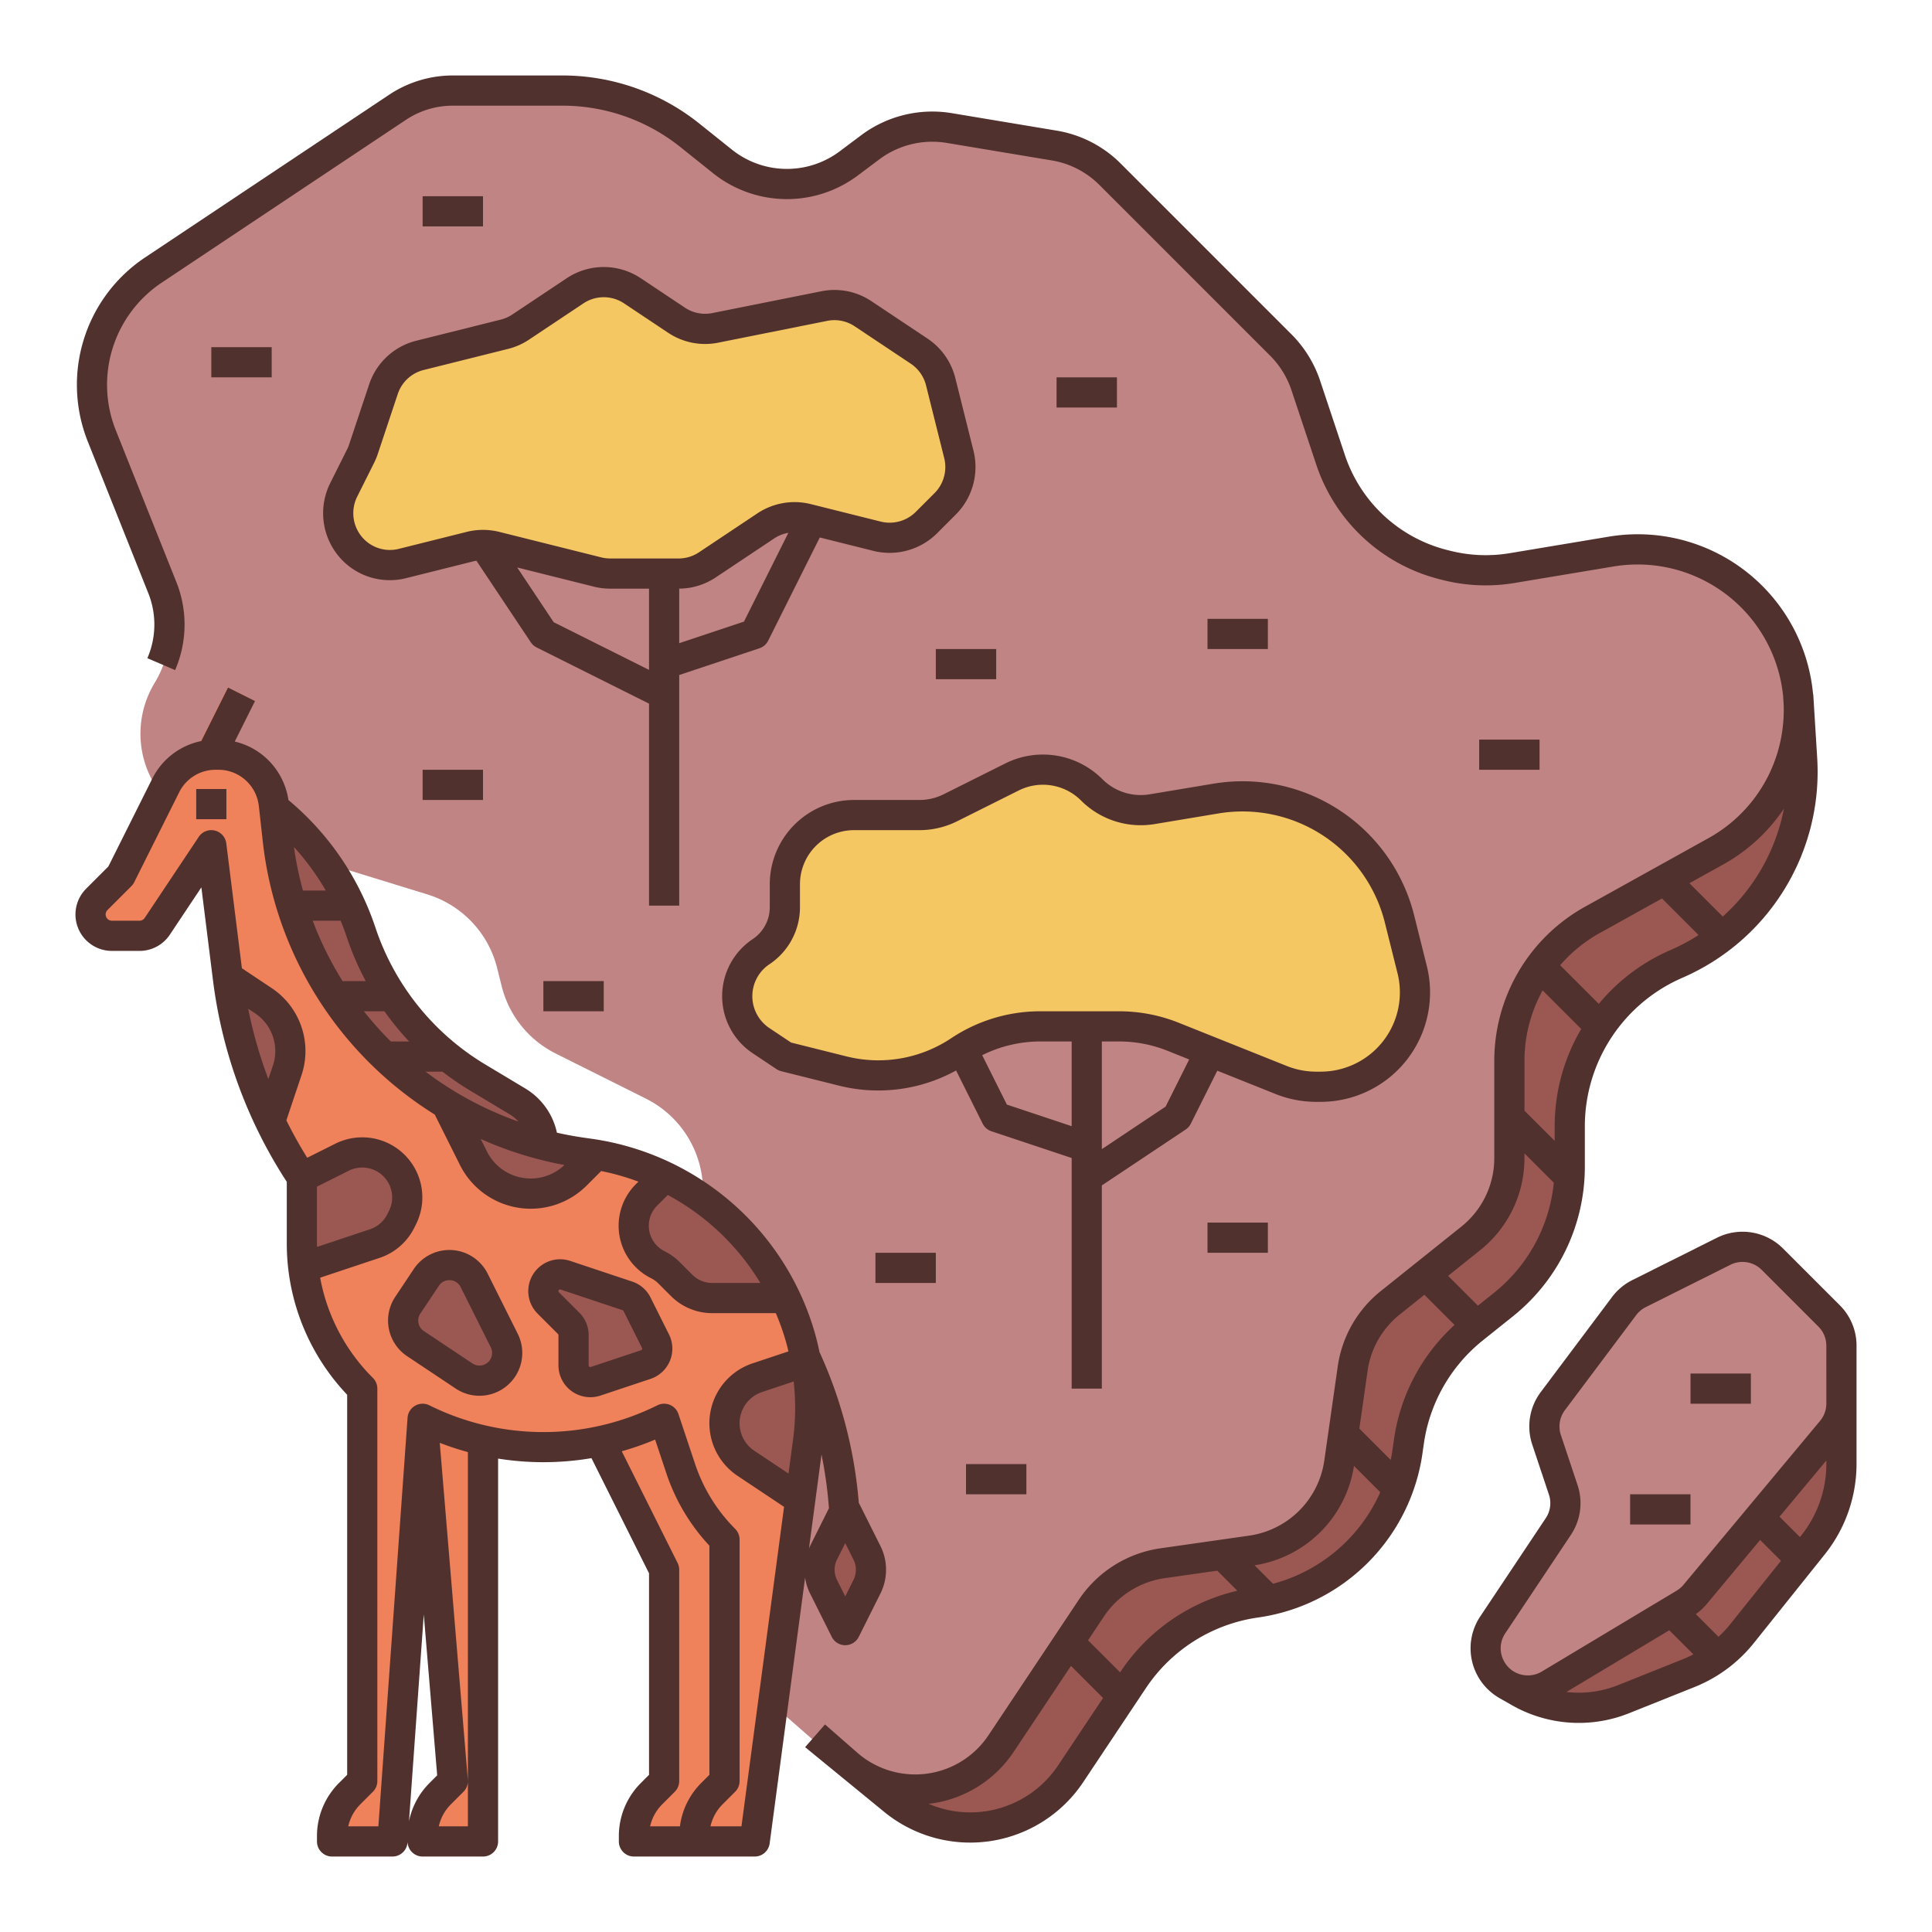<?xml version="1.0" encoding="UTF-8"?> <svg xmlns="http://www.w3.org/2000/svg" height="512" viewBox="0 0 512 512" width="512"><g id="FILLED_OUTLINE"><path d="m399.085 446.389 3.523 2.002a32 32 0 0 0 27.693 1.889l17.299-6.92a34.315 34.315 0 0 0 14.051-10.424l18.829-23.536a34.315 34.315 0 0 0 7.52-21.437v-27.963l-20.088 29.977-27.063 30.352z" fill="#9b5853"></path><path d="m477.592 201.227-1.049-16.949-77.458 48.865-169.642 237.761 7.202 5.994a32 32 0 0 0 47.097-6.845l16.61-24.915a46.964 46.964 0 0 1 32.435-20.441l.344-.049a46.964 46.964 0 0 0 39.85-39.85l.388-2.719a46.964 46.964 0 0 1 17.154-30.031l7.851-6.281a46.964 46.964 0 0 0 17.626-36.673v-10.566a46.964 46.964 0 0 1 28.329-43.109h0a55.319 55.319 0 0 0 33.263-54.193z" fill="#9b5853"></path><path d="m426.997 147.732-26.24 4.373a42.686 42.686 0 0 1 -17.37-.694l-.654-.164a42.686 42.686 0 0 1 -30.143-27.913l-6.55-19.649a27.334 27.334 0 0 0 -6.603-10.684l-45.243-45.243a27.335 27.335 0 0 0 -14.835-7.634l-27.822-4.637a27.335 27.335 0 0 0 -20.894 5.095l-5.702 4.277a27.334 27.334 0 0 1 -33.476-.523l-8.72-6.976a53.827 53.827 0 0 0 -33.625-11.795h-29.097a26.492 26.492 0 0 0 -14.695 4.449l-64.785 43.19a36.38 36.38 0 0 0 -13.611 43.753c5.478 13.728 11.832 29.654 16.089 40.32a26.538 26.538 0 0 1 -1.893 23.448l-.261.44a25.991 25.991 0 0 0 14.702 38.113l57.694 17.752a27.335 27.335 0 0 1 18.48 19.496l1.211 4.842a27.334 27.334 0 0 0 14.294 17.819l23.945 11.973a27.334 27.334 0 0 1 14.835 20.583l4.984 34.889a27.334 27.334 0 0 0 5.192 12.535l8.195 10.926a27.334 27.334 0 0 1 .876 31.563l-7.974 11.961a27.334 27.334 0 0 0 4.744 35.734l22.503 19.69a27.334 27.334 0 0 0 40.743-5.409l23.933-35.899a27.335 27.335 0 0 1 18.878-11.897l23.607-3.372a27.334 27.334 0 0 0 23.194-23.194l3.57-24.989a27.334 27.334 0 0 1 9.984-17.479l21.288-17.031a27.334 27.334 0 0 0 10.259-21.345v-25.746a42.686 42.686 0 0 1 21.956-37.314l32.789-18.216a42.686 42.686 0 0 0 21.127-28.943v-0a42.686 42.686 0 0 0 -48.874-50.476z" fill="#c18484"></path><path d="m45.808 191.243h25.14v8h-25.14z" fill="#ef815b" transform="matrix(.447 -.894 .894 .447 -142.358 160.132)"></path><path d="m143.988 303.424a14.13 14.13 0 0 0 -6.848-11.54l-10.631-6.379a70.959 70.959 0 0 1 -30.81-38.408l-0-0a70.96 70.96 0 0 0 -23.191-33.131h-5.819l6.725 37.436a64.475 64.475 0 0 0 34.206 46.057l36.379 18.521z" fill="#9b5853"></path><path d="m221.289 421.12-1.521-20.323a111.769 111.769 0 0 0 -4.706-25.615 15.848 15.848 0 0 0 -15.097-11.182l.069-8a23.819 23.819 0 0 1 22.673 16.828 119.665 119.665 0 0 1 5.041 27.411l1.519 20.284z" fill="#fc8860"></path><path d="m154.292 372.585 21.708 43.415v56l-3.314 3.314a16 16 0 0 0 -4.686 11.314v1.373h26.517v-115.415z" fill="#ef815b"></path><path d="m212.109 354.382v-0a67.972 67.972 0 0 0 -55.744-48.615l-2.175-.311a94.551 94.551 0 0 1 -19.828-5.07h-0a94.551 94.551 0 0 1 -60.774-78.09l-1.016-9.14a14.789 14.789 0 0 0 -14.699-13.156h-.734a14.789 14.789 0 0 0 -13.228 8.175l-11.912 23.825-6.343 6.343a5.657 5.657 0 0 0 4 9.657h7.316a5.657 5.657 0 0 0 4.707-2.519l14.321-21.481 4.422 35.378a122.186 122.186 0 0 0 19.578 52.622v17.373a54.627 54.627 0 0 0 16 38.627v104l-3.314 3.314a16 16 0 0 0 -4.686 11.314v1.373h16l8-112h0a71.554 71.554 0 0 0 64 0h0l4.422 13.267a47.925 47.925 0 0 0 11.578 18.733v64l-3.314 3.314a16 16 0 0 0 -4.686 11.314v1.373h16l14.128-105.961a67.972 67.972 0 0 0 -2.019-27.657z" fill="#ef815b"></path><path d="m176.198 311.802-4.874 4.874a11.543 11.543 0 0 0 3 18.487l0.0 0a11.542 11.542 0 0 1 3 2.162l3.295 3.295a11.543 11.543 0 0 0 8.162 3.381h19.41a67.994 67.994 0 0 0 -31.993-32.198z" fill="#9b5853"></path><path d="m192 377.182a12.739 12.739 0 0 0 5.673 10.6l14.409 9.606 2.047-15.349a67.965 67.965 0 0 0 -.527-21.239l-12.89 4.297a12.739 12.739 0 0 0 -8.711 12.086z" fill="#9b5853"></path><path d="m157.974 306.026c-.535-.09-1.069-.183-1.608-.26l-2.175-.311a94.551 94.551 0 0 1 -19.828-5.07h-0a94.534 94.534 0 0 1 -16.101-7.863l7.209 14.417a16.971 16.971 0 0 0 27.179 4.411z" fill="#9b5853"></path><path d="m484.724 348.724-15.023-15.023a11.186 11.186 0 0 0 -12.912-2.095l-22.427 11.213a11.186 11.186 0 0 0 -3.946 3.294l-18.899 25.199a11.186 11.186 0 0 0 -1.663 10.249l4.417 13.25a11.186 11.186 0 0 1 -1.305 9.742l-17.371 26.057a11.186 11.186 0 0 0 15.063 15.797l35.718-21.431a11.186 11.186 0 0 0 2.838-2.431l36.194-43.433a11.186 11.186 0 0 0 2.593-7.161v-15.317a11.186 11.186 0 0 0 -3.276-7.91z" fill="#c18484"></path><path d="m101.333 306.667-0-0a11.926 11.926 0 0 0 -10.667 0l-10.667 5.333v17.373a54.587 54.587 0 0 0 .403 6.493l18.911-6.304a11.925 11.925 0 0 0 6.895-5.98l.458-.915a11.926 11.926 0 0 0 -5.333-16z" fill="#9b5853"></path><path d="m69.832 265.221-9.468-6.312.059.469a122.179 122.179 0 0 0 11.165 37.858l4.548-13.643a16 16 0 0 0 -6.304-18.372z" fill="#9b5853"></path><path d="m108.074 345.89 4.907-7.36a7.344 7.344 0 0 1 12.679.789l7.973 15.947a7.344 7.344 0 0 1 -1.376 8.477 7.344 7.344 0 0 1 -9.267.918l-12.88-8.587a7.344 7.344 0 0 1 -2.037-10.184z" fill="#9b5853"></path><path d="m149.845 337.948 16.411 5.47a4.44 4.44 0 0 1 2.567 2.227l4.888 9.776a4.44 4.44 0 0 1 -2.567 6.198l-13.298 4.433a4.44 4.44 0 0 1 -5.845-4.213v-8a4.44 4.44 0 0 0 -1.301-3.14l-5.399-5.399a4.44 4.44 0 0 1 -1.301-3.14 4.44 4.44 0 0 1 5.845-4.213z" fill="#9b5853"></path><path d="m374.234 256.938-3.354-13.416a42.877 42.877 0 0 0 -11.278-19.919h-0a42.876 42.876 0 0 0 -37.367-11.975l-16.938 2.823a18.316 18.316 0 0 1 -15.963-5.115 18.316 18.316 0 0 0 -21.143-3.431l-16.325 8.162a18.316 18.316 0 0 1 -8.191 1.934h-17.36a18.316 18.316 0 0 0 -18.316 18.316v6.099a14.173 14.173 0 0 1 -6.311 11.793h-0a14.173 14.173 0 0 0 0 23.585l6.311 4.207 15.387 3.847a38.71 38.71 0 0 0 30.861-5.346 38.71 38.71 0 0 1 21.472-6.501h20.825a38.711 38.711 0 0 1 14.376 2.769l28.608 11.443a25 25 0 0 0 9.284 1.788h1.167a24.999 24.999 0 0 0 23.716-17.094v-0a24.999 24.999 0 0 0 .536-13.969z" fill="#f4c762"></path><path d="m158.359 151.59-27.028-6.757a13.737 13.737 0 0 0 -6.664 0l-17.977 4.494a13.737 13.737 0 0 1 -15.619-7.184 13.737 13.737 0 0 1 0-12.287l4.492-8.983a13.737 13.737 0 0 0 .745-1.799l5.307-15.92a13.737 13.737 0 0 1 9.701-8.983l22.376-5.594a13.738 13.738 0 0 0 4.288-1.897l14.4-9.6a13.737 13.737 0 0 1 15.24 0l11.645 7.764a13.737 13.737 0 0 0 10.314 2.04l28.841-5.768a13.737 13.737 0 0 1 10.314 2.04l14.846 9.898a13.737 13.737 0 0 1 5.707 8.098l4.825 19.302a13.737 13.737 0 0 1 -3.613 13.046l-5 5a13.737 13.737 0 0 1 -13.046 3.613l-18.559-4.64a13.737 13.737 0 0 0 -10.952 1.897l-15.483 10.322a13.737 13.737 0 0 1 -7.62 2.307h-18.149a13.737 13.737 0 0 1 -3.332-.41z" fill="#f4c762"></path><path d="m120 472-3.314 3.314a16 16 0 0 0 -4.686 11.314v1.373h16v-116.476h-16.373z" fill="#ef815b"></path><path d="m224 400-5.764 11.528a10 10 0 0 0 0 8.944l5.764 11.528 5.764-11.528a10 10 0 0 0 0-8.944z" fill="#9b5853"></path><g fill="#51312d"><path d="m393.022 355.171 7.85-6.281a50.713 50.713 0 0 0 19.127-39.796v-10.565a42.937 42.937 0 0 1 25.916-39.438 59.475 59.475 0 0 0 35.667-58.111l-1.048-16.949-.044.003a46.658 46.658 0 0 0 -54.152-41.812l-26.24 4.374a38.445 38.445 0 0 1 -15.743-.629l-.654-.163a38.505 38.505 0 0 1 -27.318-25.297l-6.549-19.648a31.5 31.5 0 0 0 -7.57-12.249l-45.243-45.243a31.16 31.16 0 0 0 -17.005-8.751l-27.822-4.637a31.478 31.478 0 0 0 -23.952 5.841l-5.702 4.276a23.332 23.332 0 0 1 -28.578-.446l-8.721-6.977a58.036 58.036 0 0 0 -36.124-12.671h-29.098a30.397 30.397 0 0 0 -16.914 5.121l-64.785 43.19a40.569 40.569 0 0 0 -15.107 48.564l16.088 40.32a22.371 22.371 0 0 1 -.246 17.229l7.352 3.156a30.321 30.321 0 0 0 .325-23.349l-16.088-40.32a32.532 32.532 0 0 1 12.114-38.943l64.785-43.19a22.421 22.421 0 0 1 12.476-3.777h29.098a50.007 50.007 0 0 1 31.126 10.918l8.721 6.977a31.328 31.328 0 0 0 38.375.6l5.703-4.277a23.451 23.451 0 0 1 17.836-4.35l27.822 4.638a23.2 23.2 0 0 1 12.664 6.517l45.243 45.243a23.443 23.443 0 0 1 5.637 9.121l6.549 19.649a46.47 46.47 0 0 0 32.968 30.529l.654.163a46.394 46.394 0 0 0 18.998.759l26.24-4.373a38.754 38.754 0 0 1 44.901 34.412l-.004 0.0.149 2.402a39.557 39.557 0 0 1 -.751 8.933 38.623 38.623 0 0 1 -19.146 26.23l-32.789 18.216a46.711 46.711 0 0 0 -24.013 40.811v25.746a23.219 23.219 0 0 1 -8.758 18.221l-21.288 17.03a31.225 31.225 0 0 0 -11.445 20.037l-3.57 24.989a23.455 23.455 0 0 1 -19.8 19.8l-23.607 3.372a31.373 31.373 0 0 0 -21.64 13.639l-23.933 35.899a23.335 23.335 0 0 1 -34.781 4.617l-8.545-7.477-5.268 6.021 20.72 16.962a36.001 36.001 0 0 0 52.984-7.7l16.61-24.916a43.014 43.014 0 0 1 29.674-18.7l.341-.049a51.228 51.228 0 0 0 43.245-43.245l.388-2.719a42.811 42.811 0 0 1 15.693-27.473zm63.665-126.088a46.628 46.628 0 0 0 16.073-14.777 51.615 51.615 0 0 1 -16.207 28.59l-8.832-8.832zm-32.789 18.216 16.55-9.194 9.689 9.689a50.983 50.983 0 0 1 -7.396 3.954 50.906 50.906 0 0 0 -19.047 14.289l-10.238-10.238a38.603 38.603 0 0 1 10.441-8.501zm-15.082 15.174 10.22 10.22a50.9 50.9 0 0 0 -7.036 25.836v3.814l-8-8v-13.226a38.634 38.634 0 0 1 4.816-18.644zm-16.576 68.857a31.183 31.183 0 0 0 11.76-24.468v-1.205l7.773 7.773a42.713 42.713 0 0 1 -15.898 29.213l-4.208 3.367-7.9-7.9zm-111.826 136.504a27.97 27.97 0 0 1 -34.329 10.191c.194-.022.389-.032.583-.058a31.338 31.338 0 0 0 21.948-13.681l15.205-22.808 8.498 8.498zm16.61-24.915-.179.269-8.498-8.498 4.202-6.302a23.364 23.364 0 0 1 16.115-10.156l13.922-1.989 5.319 5.319a51.017 51.017 0 0 0 -30.881 21.357zm40.342-23.21-4.888-4.888a31.491 31.491 0 0 0 26.343-26.343l6.969 6.969a43.318 43.318 0 0 1 -28.423 24.262zm32.043-38.197-.388 2.719c-.128.896-.293 1.78-.476 2.657l-8.303-8.303 2.186-15.304a23.251 23.251 0 0 1 8.522-14.921l6.529-5.223 7.989 7.989a50.756 50.756 0 0 0 -16.06 30.386z"></path><path d="m487.552 345.895-15.022-15.022a15.168 15.168 0 0 0 -17.53-2.845l-22.427 11.213a15.265 15.265 0 0 0 -5.357 4.472l-18.898 25.198a15.188 15.188 0 0 0 -2.258 13.915l4.417 13.249a7.141 7.141 0 0 1 -.838 6.259l-17.371 26.057a15.193 15.193 0 0 0 4.85 21.466l-.006.011 3.522 2.001a35.824 35.824 0 0 0 31.155 2.125l17.298-6.92a38.387 38.387 0 0 0 15.689-11.639l18.829-23.536a38.456 38.456 0 0 0 8.396-23.936v-31.33a15.088 15.088 0 0 0 -4.448-10.738zm-58.736 100.671a27.932 27.932 0 0 1 -13.684 1.82l27.248-16.349 6.382 6.382c-.863.446-1.742.865-2.647 1.228zm29.712-16.129a30.215 30.215 0 0 1 -3.113 3.32l-5.999-5.999a15.143 15.143 0 0 0 2.871-2.654l14.164-16.997 5.523 5.523zm18.829-23.537-.355.444-5.408-5.408 12.407-14.888v.915a30.424 30.424 0 0 1 -6.643 18.938zm6.643-34.95a7.199 7.199 0 0 1 -1.666 4.601l-36.194 43.433a7.173 7.173 0 0 1 -1.824 1.562l-35.719 21.431a7.232 7.232 0 0 1 -7.333.051l-.095-.054a7.165 7.165 0 0 1 -2.604-2.768 7.083 7.083 0 0 1 .356-7.377l17.371-26.057a15.091 15.091 0 0 0 1.771-13.227l-4.417-13.25a7.186 7.186 0 0 1 1.068-6.584l18.899-25.199a7.223 7.223 0 0 1 2.535-2.116l22.426-11.213a7.178 7.178 0 0 1 8.295 1.347l15.022 15.023a7.137 7.137 0 0 1 2.105 5.081z"></path><path d="m266.403 202.326-16.325 8.163a14.385 14.385 0 0 1 -6.402 1.511h-17.36a22.342 22.342 0 0 0 -22.316 22.316v6.099a10.153 10.153 0 0 1 -4.53 8.464 18.173 18.173 0 0 0 0 30.241l6.311 4.208a3.987 3.987 0 0 0 1.249.552l15.387 3.847a42.794 42.794 0 0 0 30.956-4.036l7.049 14.098a4.001 4.001 0 0 0 2.312 2.006l21.265 7.088v61.117h8v-53.859l22.219-14.812a3.999 3.999 0 0 0 1.359-1.539l7.021-14.042 15.446 6.178a28.87 28.87 0 0 0 10.77 2.074h1.167a29 29 0 0 0 28.133-36.033l-3.354-13.416a46.876 46.876 0 0 0 -53.183-34.87l-16.938 2.823a14.339 14.339 0 0 1 -12.476-3.998 22.288 22.288 0 0 0 -25.76-4.18zm.434 90.403-6.546-13.092a34.572 34.572 0 0 1 15.43-3.637h8.28v22.45zm42.061.532-16.897 11.265v-28.526h4.545a34.551 34.551 0 0 1 12.891 2.482l5.709 2.284zm-2.942-74.865 16.938-2.823a38.877 38.877 0 0 1 44.107 28.918l3.354 13.416a21 21 0 0 1 -20.373 26.092h-1.167a20.914 20.914 0 0 1 -7.799-1.502l-28.608-11.443a42.522 42.522 0 0 0 -15.862-3.055h-20.825a42.574 42.574 0 0 0 -23.691 7.173 34.782 34.782 0 0 1 -27.672 4.793l-14.715-3.679-5.735-3.823a10.173 10.173 0 0 1 0-16.929 18.136 18.136 0 0 0 8.092-15.121v-6.099a14.333 14.333 0 0 1 14.316-14.316h17.36a22.427 22.427 0 0 0 9.98-2.356l16.325-8.163a14.297 14.297 0 0 1 16.525 2.682 22.363 22.363 0 0 0 19.449 6.232z"></path><path d="m97.82 101.889-5.307 15.919a9.735 9.735 0 0 1 -.528 1.275l-4.492 8.984a17.823 17.823 0 0 0 0 15.865 17.626 17.626 0 0 0 20.167 9.275l17.977-4.494c.205-.051.414-.078.621-.115l14.413 21.62a3.999 3.999 0 0 0 1.539 1.359l29.789 14.895v53.528h8v-61.117l21.265-7.088a3.999 3.999 0 0 0 2.312-2.006l13.676-27.352 14.231 3.558a17.825 17.825 0 0 0 16.844-4.666l5-5a17.829 17.829 0 0 0 4.666-16.845l-4.825-19.301a17.7 17.7 0 0 0 -7.369-10.457l-14.847-9.898a17.622 17.622 0 0 0 -13.317-2.635l-28.84 5.769a9.673 9.673 0 0 1 -7.311-1.446l-11.646-7.764a17.691 17.691 0 0 0 -19.678 0l-14.4 9.6a9.704 9.704 0 0 1 -3.04 1.345l-22.376 5.594a17.655 17.655 0 0 0 -12.525 11.599zm48.918 63.008-9.672-14.508 20.322 5.08a17.746 17.746 0 0 0 4.302.53h10.309v21.528zm50.424-.168-17.163 5.721v-14.456a17.678 17.678 0 0 0 9.68-2.973l15.482-10.322a9.742 9.742 0 0 1 3.763-1.493zm-62.502-72.271a17.685 17.685 0 0 0 5.538-2.45l14.4-9.6a9.712 9.712 0 0 1 10.803 0l11.646 7.764a17.625 17.625 0 0 0 13.317 2.635l28.84-5.769a9.682 9.682 0 0 1 7.311 1.446l14.847 9.898a9.718 9.718 0 0 1 4.045 5.74l4.825 19.301a9.787 9.787 0 0 1 -2.562 9.248l-5 5a9.787 9.787 0 0 1 -9.247 2.562l-18.559-4.64a17.77 17.77 0 0 0 -14.141 2.449l-15.482 10.322a9.708 9.708 0 0 1 -5.401 1.635h-18.15a9.745 9.745 0 0 1 -2.361-.291l-27.028-6.757a17.803 17.803 0 0 0 -8.604 0l-17.977 4.494a9.677 9.677 0 0 1 -11.071-5.092 9.785 9.785 0 0 1 0-8.709l4.492-8.983a17.901 17.901 0 0 0 .962-2.323l5.307-15.919a9.692 9.692 0 0 1 6.876-6.368z"></path><path d="m52 209.1h8v8h-8z"></path><path d="m214.658 422.261 5.764 11.528a4 4 0 0 0 7.155 0l5.765-11.528a14.07 14.07 0 0 0 -0-12.522l-5.746-11.491a119.06 119.06 0 0 0 -10.346-39.788l-.038.017c-.361-1.738-.765-3.472-1.257-5.194a72.055 72.055 0 0 0 -59.023-51.477l-2.176-.311q-3.606-.515-7.168-1.322a18.062 18.062 0 0 0 -8.389-11.72l-10.631-6.379a66.999 66.999 0 0 1 -29.073-36.243 74.755 74.755 0 0 0 -23.052-33.806 18.853 18.853 0 0 0 -5.282-10.523 18.653 18.653 0 0 0 -8.949-4.981l5.366-10.732-7.155-3.578-7.088 14.176a18.67 18.67 0 0 0 -13 10l-11.622 23.245-5.884 5.884a9.657 9.657 0 0 0 6.829 16.485h7.316a9.637 9.637 0 0 0 8.035-4.3l8.357-12.535 3.089 24.71a126.857 126.857 0 0 0 19.547 53.326v16.172a58.214 58.214 0 0 0 16 40.251v100.72l-2.142 2.142a19.871 19.871 0 0 0 -5.858 14.143v1.373a4 4 0 0 0 4 4h16a4 4 0 0 0 3.99-3.715l.016-.226a3.997 3.997 0 0 0 3.994 3.941h16a4 4 0 0 0 4-4v-101.46a76.28 76.28 0 0 0 24.739-.118l15.261 30.522v53.399l-2.142 2.142a19.871 19.871 0 0 0 -5.858 14.143v1.373a4 4 0 0 0 4 4h32a4 4 0 0 0 3.965-3.471l9.395-70.461a13.913 13.913 0 0 0 1.299 4.193zm-0-12.522c-.104.208-.18.426-.273.638l3.319-24.894a111.636 111.636 0 0 1 1.969 14.227zm-4.495-28.229-1.199 8.992-9.073-6.048a8.739 8.739 0 0 1 2.084-15.562l8.36-2.787a63.717 63.717 0 0 1 -.172 15.405zm16.023 37.173-2.187 4.373-2.186-4.373a6.029 6.029 0 0 1 -0-5.367l2.186-4.373 2.186 4.373a6.029 6.029 0 0 1 .001 5.367zm-24.679-78.683h-12.727a7.492 7.492 0 0 1 -5.333-2.209l-3.294-3.294a15.521 15.521 0 0 0 -4.04-2.912 7.543 7.543 0 0 1 -1.96-12.081l2.815-2.815a64.163 64.163 0 0 1 24.539 23.311zm-51.926-31.258a12.962 12.962 0 0 1 -20.534-3.591l-1.657-3.313c1.826.812 3.677 1.584 5.567 2.292a98.681 98.681 0 0 0 16.624 4.612zm-14.5-13.428a10.13 10.13 0 0 1 2.293 1.904c-.537-.19-1.075-.378-1.609-.578a91.132 91.132 0 0 1 -22.984-12.641h4.467a74.807 74.807 0 0 0 7.202 4.936zm-43.178-46.953a74.854 74.854 0 0 0 5.023 11.638h-6.137a90.016 90.016 0 0 1 -7.913-16h7.401q.884 2.147 1.627 4.362zm9.978 19.638a75.047 75.047 0 0 0 6.54 8h-4.852a89.769 89.769 0 0 1 -7.135-8zm-15.551-32h-6.049a91.577 91.577 0 0 1 -2.381-11.524 66.642 66.642 0 0 1 8.43 11.524zm-13.989 46.323-1.221 3.644a118.895 118.895 0 0 1 -5.345-18.642l1.837 1.225a12.025 12.025 0 0 1 4.73 13.773zm11.657 47.05v-14.9l8.456-4.228a7.966 7.966 0 0 1 7.089 0 7.925 7.925 0 0 1 3.544 10.633l-.458.915a7.87 7.87 0 0 1 -4.583 3.975l-14.022 4.674c-.007-.357-.026-.711-.026-1.069zm29.858 143.112a19.862 19.862 0 0 0 -5.467 10.183l3.916-54.82 3.553 42.636zm10.142 11.515h-7.713a11.92 11.92 0 0 1 3.229-5.858l3.313-3.313a4 4 0 0 0 1.171-2.815zm0-12.013q-.001-.159-.014-.319l-7.442-89.304a75.045 75.045 0 0 0 7.456 2.455zm64-1.644-2.142 2.142a19.837 19.837 0 0 0 -5.667 11.515h-7.905a11.92 11.92 0 0 1 3.229-5.858l3.313-3.313a4.001 4.001 0 0 0 1.171-2.829v-56a4 4 0 0 0 -.422-1.789l-14.805-29.609a74.944 74.944 0 0 0 8.846-3.097l3.009 9.027a52.215 52.215 0 0 0 11.373 19.086zm8.498 13.657h-8.211a11.923 11.923 0 0 1 3.229-5.858l3.313-3.313a4.001 4.001 0 0 0 1.171-2.829v-64a4.001 4.001 0 0 0 -1.171-2.829 44.135 44.135 0 0 1 -10.611-17.169l-4.422-13.267a4.001 4.001 0 0 0 -5.584-2.312 67.88 67.88 0 0 1 -60.422 0 4 4 0 0 0 -5.779 3.292l-7.735 108.285h-7.989a11.923 11.923 0 0 1 3.229-5.858l3.313-3.313a4.001 4.001 0 0 0 1.171-2.829v-104a4.001 4.001 0 0 0 -1.171-2.829 50.252 50.252 0 0 1 -13.982-26.57l15.731-5.244a15.82 15.82 0 0 0 9.209-7.986l.458-.915a15.926 15.926 0 0 0 -21.367-21.367l-7.459 3.729q-3.004-4.816-5.526-9.915l4.037-12.045a20.044 20.044 0 0 0 -7.88-22.966l-7.944-5.296-4.137-33.093a4 4 0 0 0 -7.297-1.723l-14.321 21.481a1.653 1.653 0 0 1 -1.378.737h-7.316a1.657 1.657 0 0 1 -1.171-2.828l6.343-6.343a4.011 4.011 0 0 0 .749-1.04l11.912-23.824a10.731 10.731 0 0 1 9.65-5.964h.734a10.717 10.717 0 0 1 7.629 3.16 10.827 10.827 0 0 1 3.094 6.438l1.016 9.14a98.016 98.016 0 0 0 45.605 72.64l6.675 13.351a20.963 20.963 0 0 0 33.585 5.45l3.839-3.839a63.759 63.759 0 0 1 9.873 2.812l-.694.694a15.544 15.544 0 0 0 4.039 24.893 7.537 7.537 0 0 1 1.961 1.414l3.294 3.294a15.442 15.442 0 0 0 10.991 4.552h16.821a63.818 63.818 0 0 1 2.661 7.48c.252.881.472 1.767.686 2.654l-9.503 3.168a16.739 16.739 0 0 0 -3.992 29.808l12.333 8.222z"></path><path d="m129.237 337.53a11.343 11.343 0 0 0 -19.584-1.22l-4.907 7.36a11.344 11.344 0 0 0 3.146 15.731l12.88 8.587a11.344 11.344 0 0 0 16.438-14.512zm.192 23.384a3.351 3.351 0 0 1 -4.219.418l-12.88-8.587a3.343 3.343 0 0 1 -.928-4.637v-0l4.907-7.36a3.265 3.265 0 0 1 2.784-1.489c.077 0 .146.003.206.006a3.286 3.286 0 0 1 2.783 1.842l7.974 15.947a3.339 3.339 0 0 1 -.626 3.859z"></path><path d="m172.4 343.855a8.387 8.387 0 0 0 -4.88-4.232l-16.41-5.47a8.441 8.441 0 0 0 -8.638 13.976l5.398 5.398a.437.437 0 0 1 .129.312v8a8.445 8.445 0 0 0 11.109 8.007l13.299-4.433a8.44 8.44 0 0 0 4.88-11.782zm-2.254 13.72a.423.423 0 0 1 -.267.249l-13.299 4.433a.44.44 0 0 1 -.58-.417v-8a8.387 8.387 0 0 0 -2.472-5.969l-5.398-5.398a.437.437 0 0 1 -.129-.312.413.413 0 0 1 .183-.357.423.423 0 0 1 .252-.086.433.433 0 0 1 .145.026l16.41 5.47a.437.437 0 0 1 .255.22l4.888 9.776a.422.422 0 0 1 .013.365z"></path><path d="m448 364h16v8h-16z"></path><path d="m432 396h16v8h-16z"></path><path d="m392 196h16v8h-16z"></path><path d="m320 164h16v8h-16z"></path><path d="m248 172h16v8h-16z"></path><path d="m280 100h16v8h-16z"></path><path d="m112 52h16v8h-16z"></path><path d="m56 92h16v8h-16z"></path><path d="m112 204h16v8h-16z"></path><path d="m232 332h16v8h-16z"></path><path d="m256 388h16v8h-16z"></path><path d="m320 324h16v8h-16z"></path><path d="m144 260h16v8h-16z"></path></g></g></svg> 